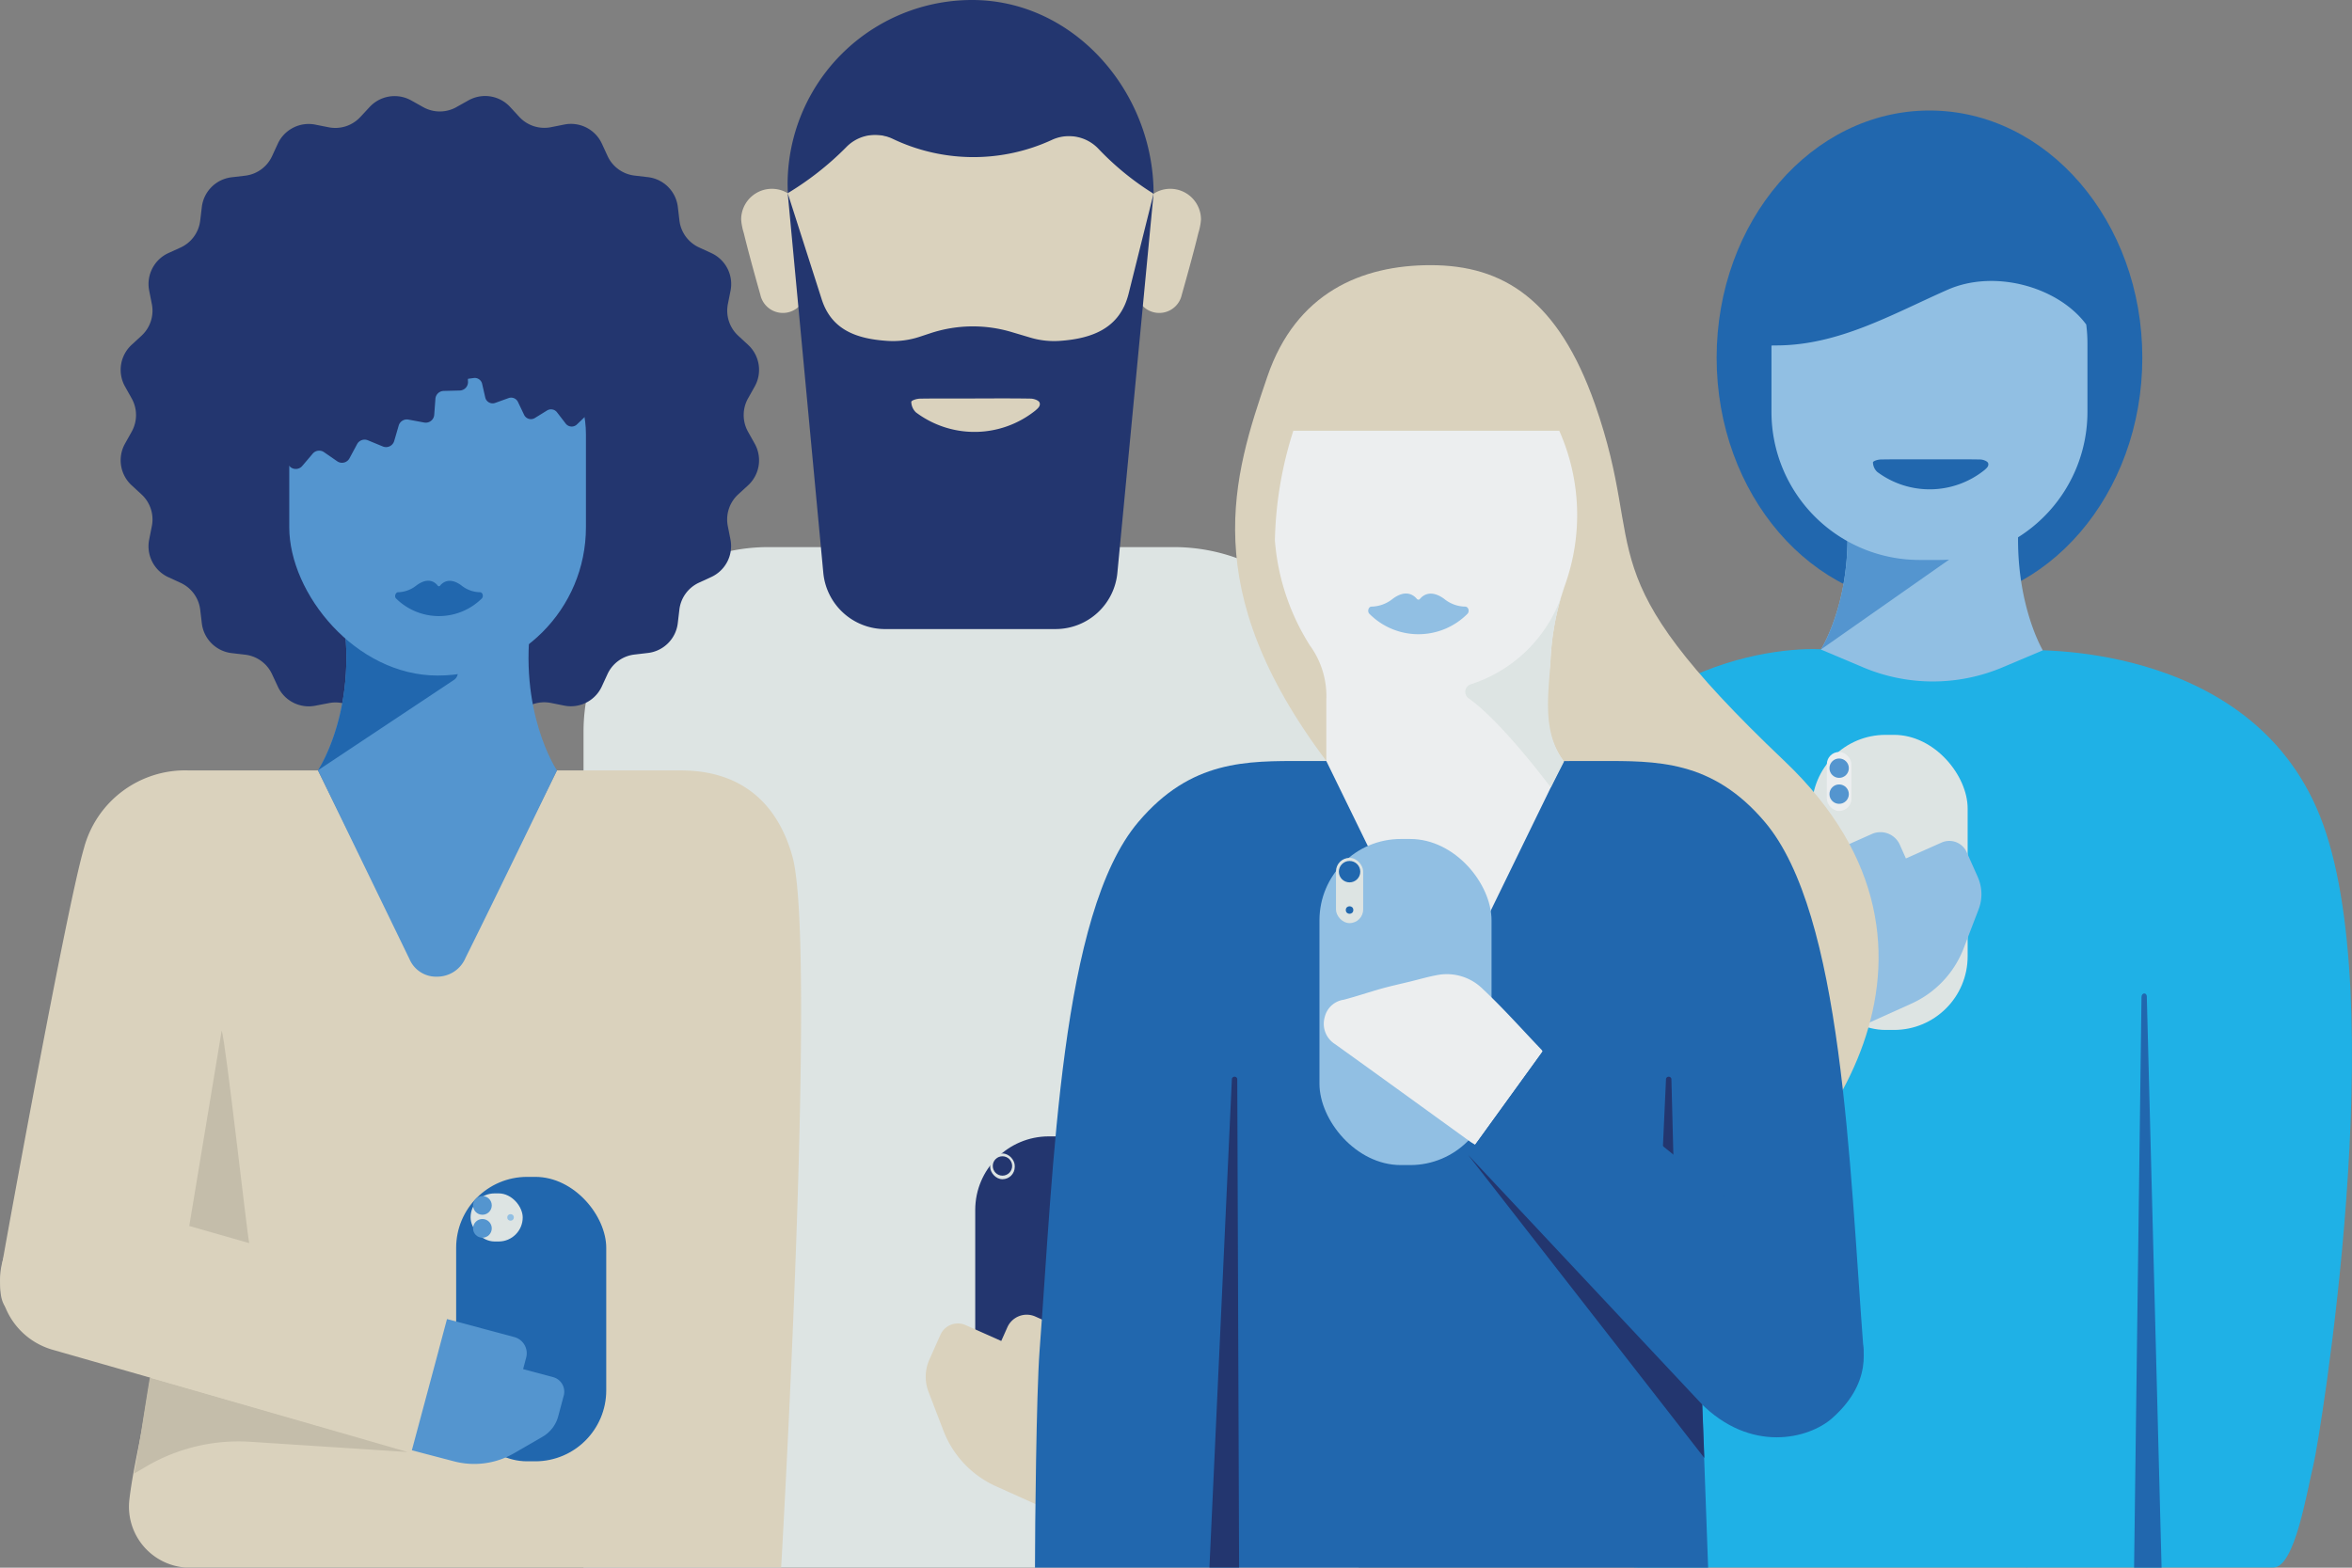 <svg xmlns="http://www.w3.org/2000/svg" xmlns:xlink="http://www.w3.org/1999/xlink" width="222" height="148" viewBox="0 0 222 148"><rect x="0" y="0" width="222" height="148" fill="#808080" stroke="none"/><defs><style>.a{clip-path:url(#b);}.b{fill:#dde4e3;}.c{fill:#dad2bd;}.d{fill:#23366f;}.e{fill:#1fb1e6;}.f{fill:#2167ae;}.g{fill:#91bfe3;}.h{fill:#5495cf;}.i{fill:#eceeef;}.j{fill:#c4bdaa;}.k{fill:rgba(255,255,255,0);}</style><clipPath id="b"><rect width="222" height="148"/></clipPath></defs><g id="a" class="a"><rect class="k" width="222" height="148"/><g transform="translate(55.078)"><path class="b" d="M195.086,166.03H233.4a17.433,17.433,0,0,1,17.424,17.424v78.907H177.662V183.454a17.433,17.433,0,0,1,17.424-17.424Z" transform="translate(-177.662 -114.38)"/><g transform="translate(14.873)"><g transform="translate(0 17.822)"><path class="c" d="M231.277,60.193a2.9,2.9,0,0,0-5.8,0,5.686,5.686,0,0,0,.252,1.288c.376,1.559.967,3.717,1.559,5.808a2.177,2.177,0,0,0,4.007.647c-.019-3.242-.009-7.743-.009-7.743Z" transform="translate(-225.472 -57.29)"/><path class="c" d="M346.334,60.193a2.9,2.9,0,1,1,5.8,0,5.687,5.687,0,0,1-.252,1.288c-.376,1.559-.967,3.717-1.559,5.808a2.177,2.177,0,0,1-4.007.647c.019-3.242.009-7.743.009-7.743Z" transform="translate(-308.727 -57.29)"/></g><path class="c" d="M272.336,43.551a11.769,11.769,0,0,1-3.512-1.739,5.191,5.191,0,0,0-4.393-.541,25.2,25.2,0,0,1-14.994-.078,5.169,5.169,0,0,0-4.393.541,24.6,24.6,0,0,1-4.959,2.912l-.464,1.776,1.132,9.653c0,6.586,6.558,11.924,16.173,11.924S273.1,62.661,273.1,56.075l1.045-10.051-1.811-2.47v0Z" transform="translate(-235.22 -28.202)"/><path class="d" d="M245.11,13.9a3.816,3.816,0,0,1,4.393-.793,17.693,17.693,0,0,0,14.994.115,3.83,3.83,0,0,1,4.393.793,26.252,26.252,0,0,0,5.236,4.274h0C274.131,8.673,266.625.009,257.009,0a17.413,17.413,0,0,0-17.427,17.4v.028l.016.809a28.386,28.386,0,0,0,5.516-4.34l0,0Z" transform="translate(-235.193 0)"/><path class="d" d="M264.941,99.773H248.758a5.862,5.862,0,0,1-5.789-5.344L239.612,58.62l3.195,9.977c.93,2.971,3.36,3.789,6.271,3.973a7.993,7.993,0,0,0,2.977-.389l1.036-.342a12.778,12.778,0,0,1,7.64-.112l1.761.523a7.826,7.826,0,0,0,2.775.317c3.133-.215,5.708-1.213,6.52-4.449l2.358-9.451L270.73,94.448a5.859,5.859,0,0,1-5.786,5.323Z" transform="translate(-235.213 -40.384)"/><path class="c" d="M283.116,120.924c-1.723,0-3.447-.012-5.17.012-.289,0-.775.124-.859.289a1.406,1.406,0,0,0,.439,1.008,9.2,9.2,0,0,0,11.258-.162c.221-.193.513-.417.42-.737-.059-.227-.535-.392-.824-.4-1.755-.031-3.506-.016-5.26-.016Z" transform="translate(-261.023 -83.302)"/></g><g transform="translate(32.303 107.281)"><g transform="translate(4.669)"><rect class="d" width="14.699" height="27.858" rx="6.95"/><g transform="translate(1.409 1.615)"><rect class="b" width="2.321" height="2.43" rx="1.16"/><circle class="d" cx="0.915" cy="0.915" r="0.915" transform="translate(0.246 0.264)"/></g></g><path class="c" d="M297.847,406.067l-5,11.24-4.691-2.115a9.46,9.46,0,0,1-4.984-5.254l-1.409-3.671a3.983,3.983,0,0,1,.081-3.049l1.045-2.346a1.8,1.8,0,0,1,2.37-.908l3.369,1.5.576-1.294a2,2,0,0,1,2.638-1.014l7.575,3.375-1.577,3.54,0-.006Z" transform="translate(-281.502 -382.148)"/></g></g><g transform="translate(142.245 10.434)"><path class="e" d="M461.994,274.114c.88,2.635,1.481,5.024,3.811,6.682,1.664,1.185,3.462,2.893,5.481,2.893h36.347c.2,0,.4.019.753,0h22.862c2.019,0,3.145-7.124,3.8-9.821.523-2.134,7.475-43.966.572-61.163-6.729-16.764-27.982-15.6-27.982-15.6s-12.425.946-18.167-.012c-2.85-.476-19.878-.093-27.976,17.741-5.649,12.44-.448,56.456.5,59.277Z" transform="translate(-458.906 -146.143)"/><path class="f" d="M649.162,355.692l.7-53.868c0-.389.432-.476.5-.1l1.394,53.967Z" transform="translate(-589.976 -218.13)"/><g transform="translate(19.784)"><ellipse class="f" cx="20.09" cy="23.338" rx="20.09" ry="23.338"/><path class="g" d="M573.034,150.9H556.366c1.278,8.881-2.234,14.375-2.234,14.375l3.994,1.686a16.91,16.91,0,0,0,13.146,0l3.808-1.608s-3.322-5.572-2.044-14.453Z" transform="translate(-544.292 -114.391)"/><path class="h" d="M556.58,157.46c.529,7.674-2.448,12.335-2.448,12.335l12.03-8.434a.854.854,0,0,0-.224-1.49l-9.357-2.411Z" transform="translate(-544.292 -118.91)"/><path class="g" d="M555.773,86.088c4.461-1.966,10.462-.252,13.078,3.285a13.967,13.967,0,0,1,.115,1.779v6.471A13.977,13.977,0,0,1,554.989,111.6h-1.87a13.977,13.977,0,0,1-13.977-13.977V91.364a2.966,2.966,0,0,1,.345-.016c5.939.031,11.019-2.937,16.285-5.26h0Z" transform="translate(-533.966 -69.171)"/><path class="f" d="M575.322,139.393c-1.546,0-3.1-.012-4.641.012-.258,0-.7.112-.771.261a1.27,1.27,0,0,0,.392.905,8.266,8.266,0,0,0,10.107-.146c.2-.174.46-.373.376-.66-.053-.2-.479-.352-.74-.358-1.574-.028-3.148-.012-4.722-.012v0Z" transform="translate(-555.154 -106.462)"/></g><g transform="translate(26.852 58.941)"><g transform="translate(1.926)"><rect class="b" width="14.699" height="27.858" rx="6.95"/><g transform="translate(1.409 1.615)"><rect class="i" width="2.321" height="5.572" rx="1.16"/><circle class="h" cx="0.915" cy="0.915" r="0.915" transform="translate(0.246 0.616)"/><circle class="h" cx="0.915" cy="0.915" r="0.915" transform="translate(0.246 3.067)"/></g></g><path class="g" d="M546.8,259.627l5,11.24,4.691-2.115a9.46,9.46,0,0,0,4.984-5.254l1.409-3.671a3.984,3.984,0,0,0-.081-3.049l-1.045-2.346a1.8,1.8,0,0,0-2.37-.908l-3.369,1.5-.576-1.294a2,2,0,0,0-2.638-1.014l-7.575,3.375,1.577,3.54Z" transform="translate(-545.222 -243.357)"/></g></g><g transform="translate(97.689 25.033)"><path class="c" d="M406.487,148.812l14.935,22.383c9.161-5.5,25.406-25.783,6.309-43.916S414.955,108.15,409.856,93.62c-3.472-9.88-8.642-13.15-15.526-13.15-6.48,0-12.7,2.579-15.411,10.543-3.21,9.4-6.67,19.99,5.575,36.266l21.994,21.533h0Z" transform="translate(-356.993 -80.47)"/><path class="i" d="M389.7,130.71h25.1a19.591,19.591,0,0,1,.488,14.721,25.043,25.043,0,0,0-1.325,7.2c-.454,3.431-.747,6.611,1.282,9.32H392.815v-5.861a8.14,8.14,0,0,0-1.555-5.114,21.652,21.652,0,0,1-3.3-9.908,36.275,36.275,0,0,1,1.742-10.356v0Z" transform="translate(-365.315 -115.081)"/><path class="g" d="M416.593,181.353a3.3,3.3,0,0,0,2-.734c1.238-.921,1.972-.361,2.277,0a.185.185,0,0,0,.261.04.249.249,0,0,0,.04-.04c.289-.345,1.023-.908,2.277,0a3.218,3.218,0,0,0,1.988.734c.289,0,.432.417.23.663a6.522,6.522,0,0,1-9.227.062c-.022-.022-.044-.04-.062-.062-.2-.23-.059-.663.215-.663Z" transform="translate(-384.828 -149.118)"/><path class="f" d="M393.375,286.636c-1.341-17.614-1.988-41.294-9.32-49.935-4.984-5.892-10.256-5.761-15.629-5.761l-13.943.025-13.943-.025c-5.372,0-10.645-.131-15.626,5.761-7.332,8.642-7.979,32.322-9.32,49.935-.3,4.032-.432,16.581-.432,20.457H378.7L378.01,288.1c0-3.873,15.663,2.57,15.361-1.462Z" transform="translate(-315.162 -184.13)"/><path class="d" d="M502.892,352.355l1.163-25.406a.261.261,0,0,1,.507,0l.66,25.388-2.324.019Z" transform="translate(-444.492 -250.135)"/><path class="d" d="M370.9,373.083l-.174-46.134a.261.261,0,0,0-.507,0L368.1,373.083Z" transform="translate(-351.633 -250.135)"/><path class="i" d="M425.963,222.514l-7.23,14.836a4.271,4.271,0,0,1-7.674.516l-7.5-15.358,9.417-3.808L426,222.567" transform="translate(-376.062 -175.699)"/><path class="b" d="M453.8,196.978s-4.61-6.2-7.737-8.4a.75.75,0,0,1-.205-1.039.766.766,0,0,1,.408-.3,13.449,13.449,0,0,0,8.829-9.217,25.042,25.042,0,0,0-1.325,7.2c-.224,3.2-.747,6.611,1.282,9.32l-1.251,2.436Z" transform="translate(-405.116 -147.674)"/></g><g transform="translate(124.541 79.205)"><rect class="g" width="16.242" height="30.785" rx="7.68"/><g transform="translate(1.559 1.783)"><rect class="b" width="2.566" height="6.159" rx="1.283"/><circle class="f" cx="1.011" cy="1.011" r="1.011" transform="translate(0.271 0.292)"/><circle class="f" cx="0.355" cy="0.355" r="0.355" transform="translate(0.927 4.57)"/></g></g><g transform="translate(124.96 91.96)"><path class="i" d="M423.541,302.924l-6.365,8.8c-.156-.1-.3-.177-.442-.274-4.259-3.077-8.511-6.166-12.782-9.227a2.266,2.266,0,0,1-.974-2.557,2.152,2.152,0,0,1,1.8-1.636c1.2-.314,2.383-.719,3.581-1.055.868-.243,1.751-.432,2.629-.647.927-.224,1.845-.5,2.784-.656a4.82,4.82,0,0,1,4.131,1.353c1.944,1.823,3.717,3.826,5.562,5.755a.842.842,0,0,1,.075.14v0Z" transform="translate(-402.899 -295.61)"/><path class="f" d="M453.749,318.6l26.315,21.278s8.11,7.114.9,13.5c-2.184,1.932-7.684,3.36-12.453-1.475l-21.928-23.391,7.171-9.914h0Z" transform="translate(-432.993 -311.448)"/></g><path class="d" d="M468.688,374.05l-22.106-23.58,22.3,28.614Z" transform="translate(-308.013 -241.444)"/><g transform="translate(0 9.064)"><path class="c" d="M15.207,285.277c-10.291-2.762-16.435,4.1-14.882-5.248.3-1.792,6.066-33.519,7.65-38.861a9.884,9.884,0,0,1,9.824-7.376H30.071l8.642,17.486a2.723,2.723,0,0,0,2.607,1.643,2.891,2.891,0,0,0,2.666-1.77q4.321-8.642,8.642-17.355H64.337c5.488,0,9.046,2.881,10.515,8.11,2.342,8.468-1.061,67.135-1.061,67.135l-56.278,0a5.762,5.762,0,0,1-5.26-6.222c.009-.1.019-.193.031-.289.258-2.146.75-4.321,1.139-6.365l1.786-10.882v0Z" transform="translate(-0.06 -170.125)"/><path class="j" d="M57.424,331.187l3.061-18.457c.361.936,2.426,19.468,2.6,20.074l-5.659-1.618Z" transform="translate(-39.56 -224.509)"/><path class="j" d="M66.511,425.094l-24.33-7.024c-.46,2.694-.983,6.368-1.487,9.062l1.145-.672a17.21,17.21,0,0,1,9.812-2.33Z" transform="translate(-28.035 -297.079)"/><path class="c" d="M39.923,390.445l-34.963-10a6.839,6.839,0,0,1-4.694-8.455c1.039-3.63,3.329-5.469,6.962-4.43l34.963,10c3.63,1.039-1.639,13.066-2.268,12.885Z" transform="translate(0 -262.085)"/><g transform="translate(43.055 102.04)"><rect class="f" width="14.167" height="26.853" rx="6.7"/><rect class="b" width="4.921" height="4.542" rx="2.271" transform="translate(1.362 1.559)"/><circle class="h" cx="0.883" cy="0.883" r="0.883" transform="translate(1.596 1.811)"/><circle class="h" cx="0.883" cy="0.883" r="0.883" transform="translate(1.596 3.979)"/><circle class="g" cx="0.308" cy="0.308" r="0.308" transform="translate(4.828 3.521)"/></g><path class="h" d="M127.489,403.271l-2.526,9.42,3.948,1.033a7.508,7.508,0,0,0,5.693-.753l2.7-1.562a3.171,3.171,0,0,0,1.471-1.919l.526-1.966a1.424,1.424,0,0,0-1.008-1.742l-2.828-.756.289-1.086A1.585,1.585,0,0,0,134.632,402l-6.352-1.7-.793,2.968,0,0Z" transform="translate(-86.089 -284.837)"/><path class="d" d="M68.312,30.178l1.122-.627a3.213,3.213,0,0,1,3.931.615l.871.945a3.219,3.219,0,0,0,2.989.97l1.259-.25a3.213,3.213,0,0,1,3.547,1.806l.537,1.167a3.213,3.213,0,0,0,2.542,1.845l1.275.15A3.215,3.215,0,0,1,89.2,39.614l.15,1.275A3.217,3.217,0,0,0,91.2,43.432l1.167.537a3.217,3.217,0,0,1,1.808,3.547l-.252,1.261a3.215,3.215,0,0,0,.972,2.987l.943.871a3.215,3.215,0,0,1,.615,3.933l-.629,1.12a3.223,3.223,0,0,0,0,3.143l.629,1.122a3.213,3.213,0,0,1-.615,3.931l-.949.871a3.217,3.217,0,0,0-.972,2.989L94.165,71a3.215,3.215,0,0,1-1.808,3.547l-1.167.537a3.217,3.217,0,0,0-1.845,2.542l-.15,1.275a3.215,3.215,0,0,1-2.817,2.817l-1.275.15a3.213,3.213,0,0,0-2.542,1.845l-.537,1.167a3.215,3.215,0,0,1-3.547,1.808l-1.259-.252a3.215,3.215,0,0,0-2.989.972l-.871.943a3.213,3.213,0,0,1-3.931.615l-1.113-.613a3.209,3.209,0,0,0-3.141,0l-1.122.629a3.215,3.215,0,0,1-3.933-.615l-.871-.943a3.209,3.209,0,0,0-2.987-.972l-1.273.244a3.213,3.213,0,0,1-3.545-1.808L50.9,83.726a3.209,3.209,0,0,0-2.54-1.845l-1.277-.15a3.211,3.211,0,0,1-2.813-2.815l-.152-1.275A3.213,3.213,0,0,0,42.272,75.1l-1.167-.537A3.213,3.213,0,0,1,39.3,71.013l.25-1.259a3.211,3.211,0,0,0-.968-3l-.945-.871a3.213,3.213,0,0,1-.615-3.931l.627-1.122a3.213,3.213,0,0,0,0-3.143l-.627-1.12a3.215,3.215,0,0,1,.615-3.933l.945-.871a3.209,3.209,0,0,0,.97-2.987l-.25-1.261a3.215,3.215,0,0,1,1.806-3.547l1.165-.529A3.213,3.213,0,0,0,44.117,40.9l.152-1.275a3.211,3.211,0,0,1,2.813-2.815l1.277-.15a3.209,3.209,0,0,0,2.54-1.845l.539-1.167a3.211,3.211,0,0,1,3.545-1.808l1.261.25a3.213,3.213,0,0,0,2.987-.97l.878-.945a3.215,3.215,0,0,1,3.933-.615l1.122.627a3.209,3.209,0,0,0,3.147-.006Z" transform="translate(-25.22 -29.138)"/><path class="h" d="M116.647,187.139H98.858c1.365,8.94-2.384,14.515-2.384,14.515l10.465,1.567,2.292-.034,9.8-1.53S115.282,196.079,116.647,187.139Z" transform="translate(-66.462 -137.987)"/><path class="f" d="M99.1,193.71c.563,7.725-2.613,12.461-2.613,12.461l12.838-8.534a.84.84,0,0,0-.239-1.5L99.1,193.71Z" transform="translate(-66.474 -142.514)"/><rect class="h" width="28.002" height="36.788" rx="14.001" transform="translate(27.303 17.924)"/><path class="d" d="M93.009,86.257v7.256a.8.8,0,0,1-.775.912l-1.513.039a.8.8,0,0,0-.781.744l-.113,1.509a.8.8,0,0,1-.947.73l-1.489-.277a.8.8,0,0,0-.917.566l-.424,1.452a.8.8,0,0,1-1.078.517l-1.4-.578a.806.806,0,0,0-1.025.361l-.716,1.333a.8.8,0,0,1-1.163.283l-1.243-.859a.8.8,0,0,0-1.068.144l-.982,1.154a.8.8,0,0,1-1.2.033l-1.042-1.1a.8.8,0,0,0-1.074-.082l-1.2.923a.8.8,0,0,1-1.177-.205l-.791-.627,10.067-16.4,11.814-.535.23,2.709Z" transform="translate(-48.842 -66.622)"/><path class="d" d="M150.353,74.061a5.654,5.654,0,0,0-2.838.189l-.757,1.111a.714.714,0,0,1-.992.188.7.7,0,0,1-.06-.046l-1.025-.873a.711.711,0,0,0-.955.029l-.97.929a.716.716,0,0,1-1.06-.08l-.82-1.066a.714.714,0,0,0-.941-.172l-1.142.707a.711.711,0,0,1-1.025-.3l-.578-1.212a.714.714,0,0,0-.886-.365l-1.263.455a.713.713,0,0,1-.935-.5l-.3-1.31a.714.714,0,0,0-.791-.539l-1.331.18a.711.711,0,0,1-.808-.687l-.037-1.343a.716.716,0,0,0-.66-.693l-1.339-.1a.714.714,0,0,1-.66-.763.722.722,0,0,1,.01-.077l-.012-16.165" transform="translate(-88.301 -44.582)"/><path class="h" d="M96.473,233.8l8.647,17.83a2.725,2.725,0,0,0,2.608,1.643A2.893,2.893,0,0,0,110.4,251.5c2.882-5.782,8.634-17.7,8.634-17.7l-22.557,0Z" transform="translate(-66.462 -170.134)"/><path class="f" d="M120.16,177.324a2.887,2.887,0,0,0,1.742-.647c1.1-.806,1.73-.317,1.988,0a.142.142,0,0,0,.193.065.147.147,0,0,0,.065-.065c.258-.3.908-.793,1.988,0a2.881,2.881,0,0,0,1.758.647c.246,0,.361.361.187.576a5.76,5.76,0,0,1-8.122,0c-.174-.215,0-.576.2-.576" transform="translate(-82.591 -130.477)"/></g></g></svg>